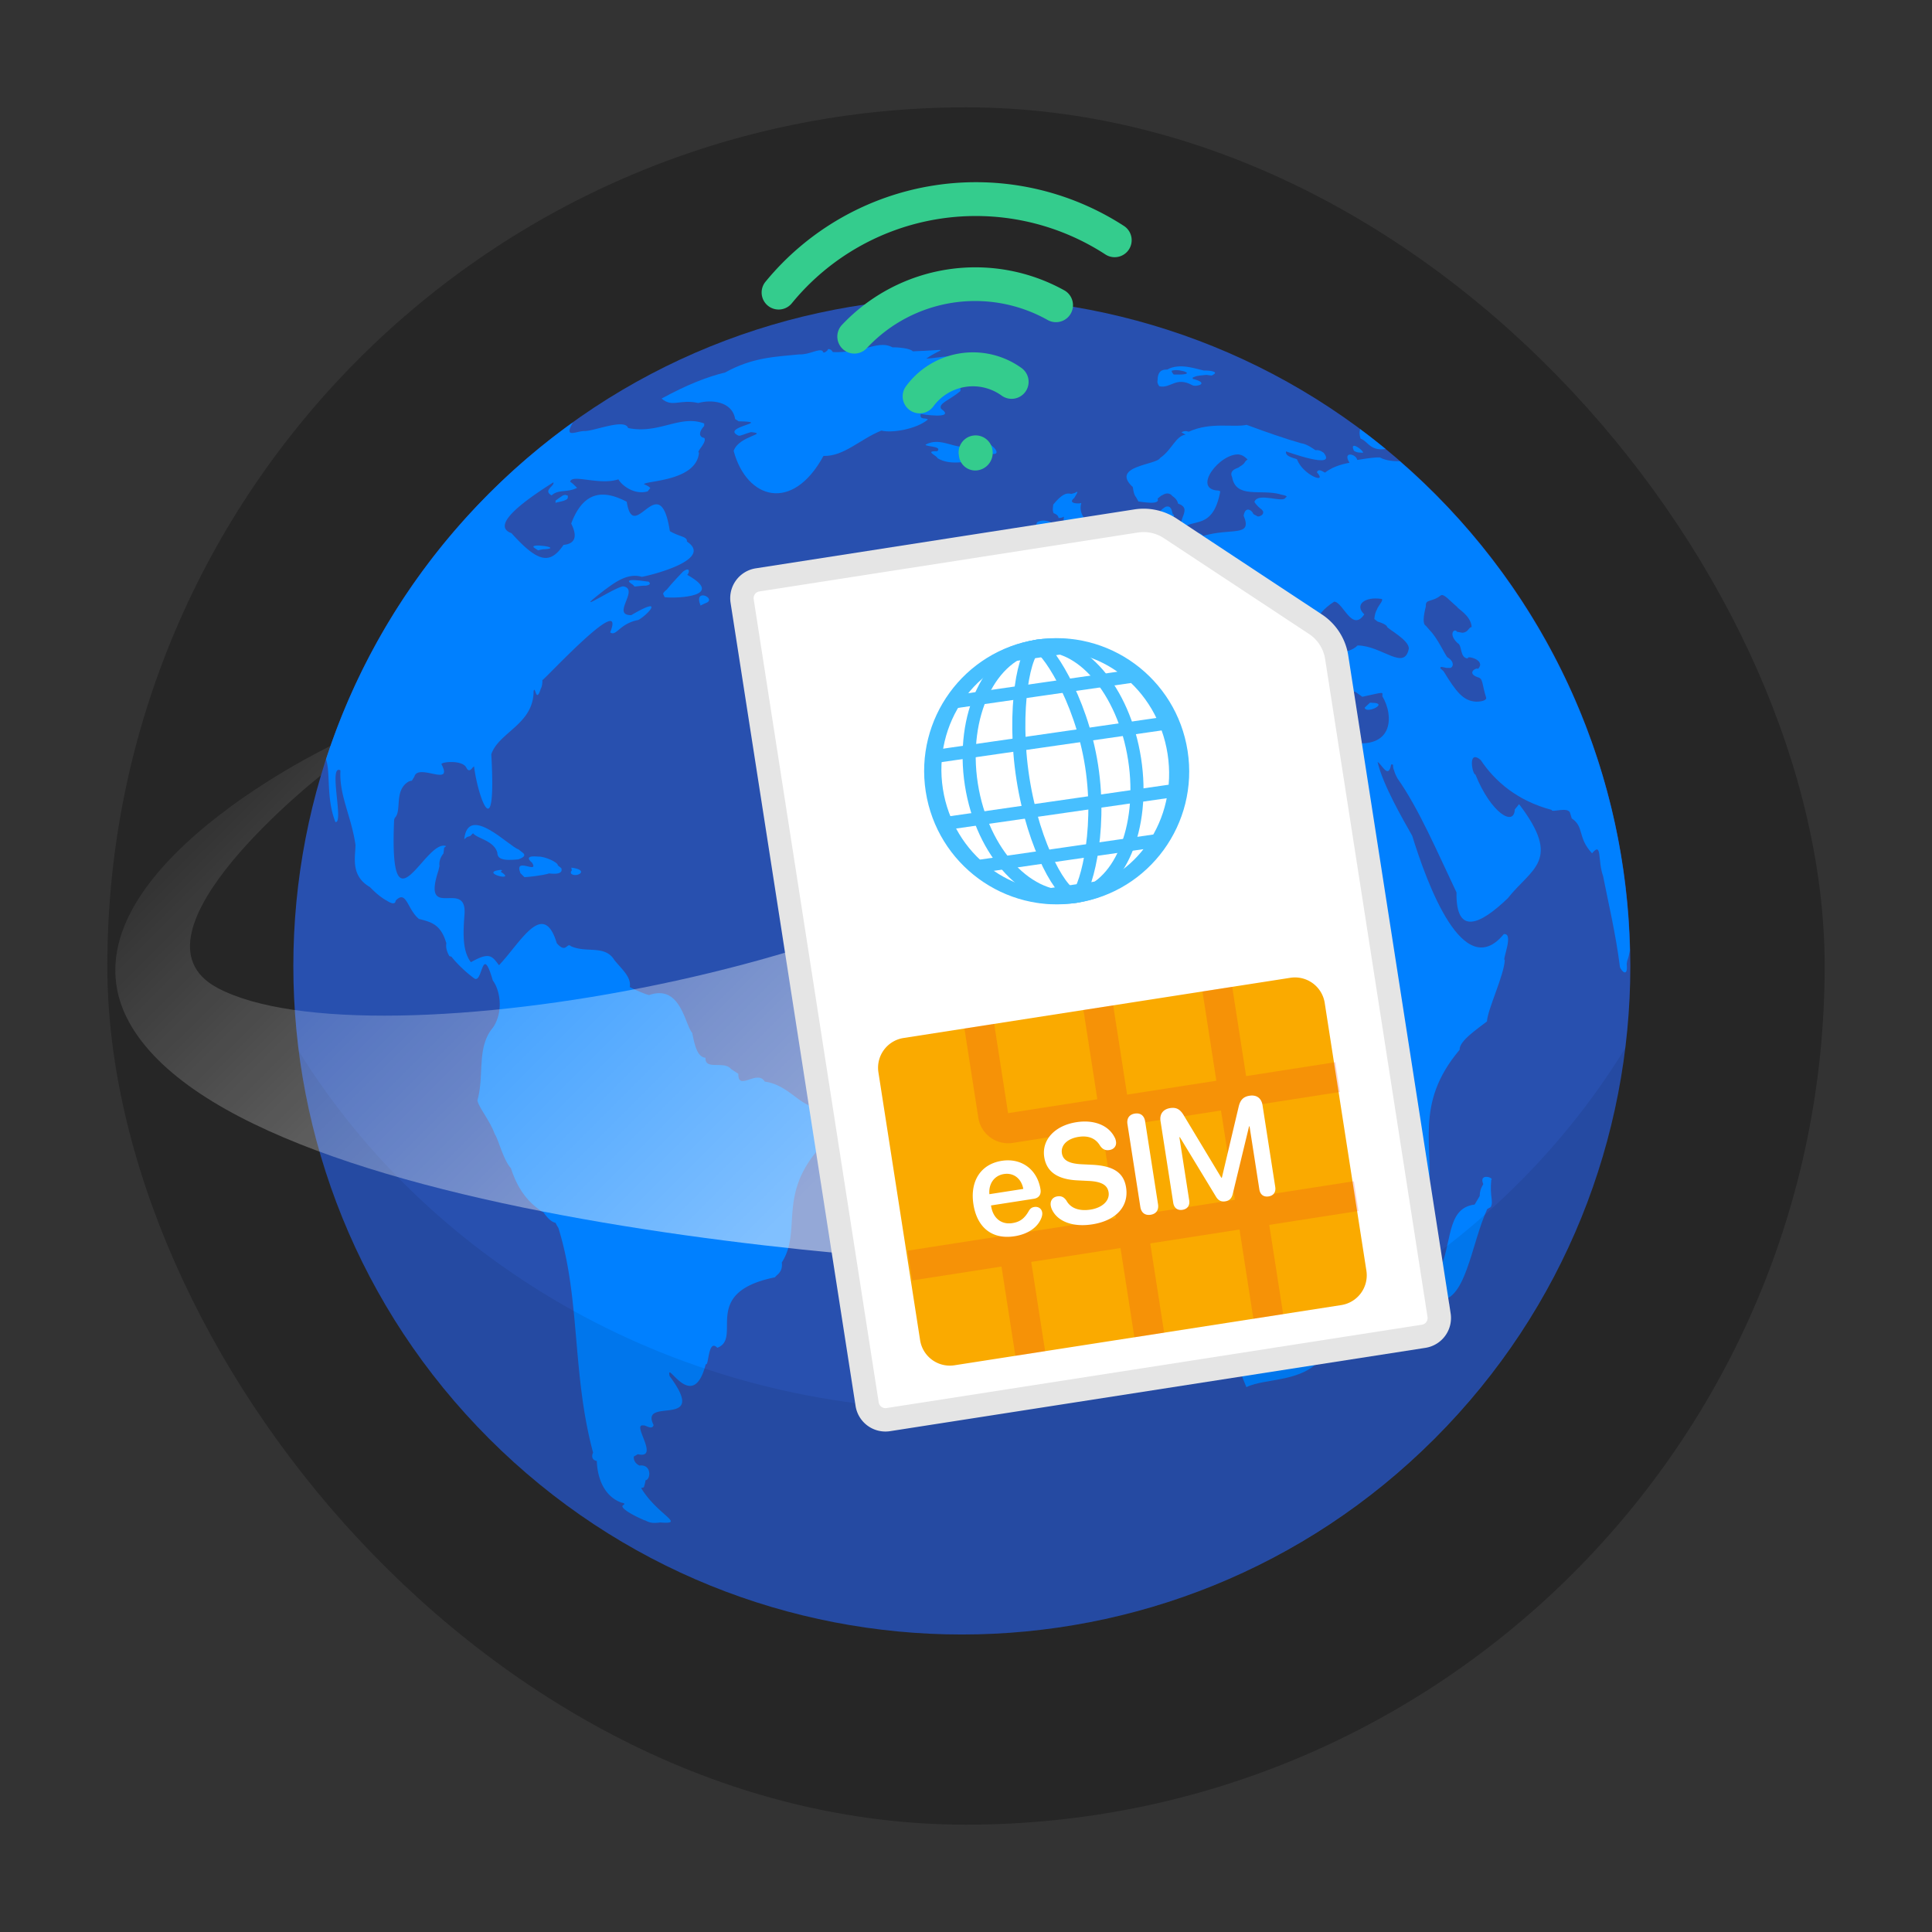 <svg xmlns="http://www.w3.org/2000/svg" width="576" height="576" fill="none"><rect width="100%" height="100%" fill="#333333" stroke="none"/><rect width="512" height="512" x="32" y="32" fill="#262626" rx="256"/><mask id="a" width="510" height="512" x="32" y="32" maskUnits="userSpaceOnUse" style="mask-type:alpha"><ellipse cx="286.759" cy="288" fill="#262626" rx="254.759" ry="256"/></mask><g mask="url(#a)"><path fill="#2850AF" d="M427.689 428.928c77.831-77.831 77.831-204.024 0-281.858-77.834-77.834-204.028-77.834-281.858 0-77.834 77.834-77.834 204.024 0 281.858 77.83 77.834 204.024 77.834 281.858 0Z"/><path fill="#0080FF" d="M274.523 123.375c-.475.067 10.828 1.819 6.057-1.494-.909-1.655 2.594-2.578 5.76-5.312v-1.347l-.896-.525-.896-.973c.679-.281.508-.264 2.394-.599.04-.384.361-.444-.15-1.42l-1.047-.672c-.819-.324-.923-.04-2.768-.448 0-.334.328-.672 1.645-1.347-.057.194.234-.803.749-.973 1.003-3.45-5.199-1.478-9.2-1.347 4.77-3.404 7.953-2.618-4.038-2.17-.615-.879-4.463-1.247-6.058-1.197-2.35-1.24-4.663-.762-9.347.672-1.735.134-4.71.909-8.427.749.077.15-.445-1.016-1.398-.896l-.301.498-.698.498c.224-.07-.739.238-.599-.401-1.18-.909-3.941 1.133-7.08.996-7.201.722-13.81.856-22.037 5.386-5.539 1.347-11.536 3.737-18.948 7.779 3.276 2.785 5.346.077 10.942 1.32 3.801-1.079 10.116-.551 10.995 4.787l1.046.672c10.624.168-5.629 1.665-.073 4.263.631.197 1.825-.539 3.74-1.047 5.496.555-3.573 1.007-5.161 5.61 3.901 14.431 17.514 18.506 26.777 1.494 6.158.181 10.875-5.004 17.276-7.555 3.233.819 10.557-.485 13.837-3.289-.445-.672-2.634.274-2.093-1.722v.01h-.003Zm15.554 8.903-1.124.599c-3.841 1.531-8.437-2.889-13.014-.298.044.622 5.088.408 3.514 1.942-3.975-.093-.251 1.19.073 2.096 3.651 2.24 9.812 1.391 16.006-1.347 4.537.896-1.778-5.88-5.459-2.992h.004Zm-122.209 15.404c-.077.107-.247.087-2.243 1.571v.749c-.237-.344 3.858-.478 3.664-1.795v-.451l-.822-.224-.599.15Zm20.794 26.626.448.448c-.425.341 1.805-.201 3.44-.151-.04-.013 2.006-.187.822-1.197-.137.097-8.919-1.584-4.713.896h.003v.004Zm-29.171-10.843s.748.525.972.598c-.491.184 1.177-.391 1.869-.301 6.074-.451-5.737-2.099-2.841-.297Zm45.401 7.93c.735-.742.863-2.571-1.27-.973-.518.565-3.062 3.142-4.861 5.385 0 0-1.123.823-1.046 1.271l.448.973c3.577.431 18.326-.211 6.732-6.656h-.003Z"/><path fill="#0080FF" d="M208.854 180.517c-.421.267 1.223-.645 1.644-.749 3.343-1.32-3.861-4.717-1.644.749Zm-52.876 73.819-1.42-1.124c-2.564-.665-15.04-13.803-16.154-2.992l.823-.672.973-.3.822-.823c1.34 1.655 6.174 2.123 7.254 5.76.017 1.765 1.341 2.544 6.358 2.019-.274-.043 2.631-.672 1.348-1.868h-.004Zm10.319 3.667c.21-.836-3.865-2.728-5.834-2.617.769.143-5.074-.863-1.795 1.868 2.043 3.53-5.533-2.012-3.517 3.066l1.197 1.197c1.14-.044 5.375-.482 7.405-1.124-.415-.06 4.466.819 3.59-1.571l-1.046-.822v.003Zm-17.054 1.87s.973-.448-.073-.521c-6.683.792 5.345 3.807.073.521Zm21.089-1.199.151.822c-.141.268-.462.304-.224.973 1.558 1.397 5.81-1.086.073-1.795Zm175.292-143.526c3.427.802 4.894-3.035 9.875-.297 1.037.605 5.453-.572.097-1.896v-.398c1.227-.444.609-.471 4.089-.799.498.101 1.594.201 1.594.201l.502-.298c1.518-.855-.976-1.23-2.895-1.196-2.461-.525-7.228-2.324-10.868-.298-.869.06-2.725-.14-2.892 2.892.204-.047-.511.782.498 2.092v-.003Zm3.989-4.687c2.086-.612 8.247 1.428.304 1.197 0 0-1.1-1.197-.304-1.197Zm94.979 241.329c1.013-.652-3.808-2.219-2.394 1.197.251-.027-1.009 1.073-1.049 3.59l-1.495 2.544c-8.758 1.073-6.505 12.102-10.768 20.045-.234 1.611-2.55 3.931-.598 8.374 8.652 1.554 10.276-16.648 15.11-27.071l1.05-.599c.886-1.805-.348-2.978.147-8.076h-.003v-.004Zm-34.548-142.204-1.595-.097-1.597 1.495c.381 1.872 6.421-.906 3.189-1.398h.003Zm-57.352-19.061c.254-.083 1.815-.508 1.906-1.083 0 0 .301-.598 0-1.197-.696-.645-.518.612-1.297-1.397-.452.398-1.966.304-1.398 2.594l.789 1.083Zm.01.013-.01-.013c-.05.016-.07.023.01.013Zm.201 4.391-.498.896c-1.525 4.028 7.214-.034 2.393-3.788.09.261-.799-.571-2.594.699-.468.461-.856.13.1 1.497l.599.699v-.003Zm-46.868-35.106c3.029-.318-2.911 4.533.997 3.988 3.727.17 8.113-1.622 8.474-6.084-.261-.402.598-1.485-1.494-1.695-.298-.124-2.691-1.585-4.884-.298.22.101-1.06 2.614-2.996 1.993l-.896.799.495.896.301.397.003.004Zm14.911 3.998c.017-.003.027 0 .044-.006-.147-.05-.124-.034-.044.006Z"/><path fill="#0080FF" d="M315.605 154.44c-.074-.073.592.137 1.598-.401.073.067-.248.388 0 2.193h.495l2.096-.1.996.996.698.799c-.25-.328 1.612 2.046-.698 1.895-2.059-.043.21 2.11-1.297 2.294-1.378.651-1.826 2.423 1.451 1.701-.081-.04-.104-.057.043-.007-.017 0-.027 0-.043.007.364.187 2.52 1.147.641 1.09.632.642-5.308-.294-3.891 2.791 1.137.071 3.276-.384 5.884-1.397l1.297-.1c.632-.669 10.042 1.237 6.682-2.294 4.981-3.724-11.426-6.141-9.179-13.96-.385.274-4.393.321-2.093-1.497l.699-1.197c.695-1.197-.498-.301-.498-.301l-1.1.301c-1.455-.398-2.802.04-5.386 3.189.104-.097-.391 1.568.1 2.494-.461-.01 1.441.287 1.495 1.497l.01.007Z"/><path fill="#0080FF" d="M317.5 158.429c-.203-.247 1.047.84 2.294 0-.054-.361.598-1.059-.699-.996.408.221-1.812-.428-1.595.996Zm87.456-23.534 1.394.1c.331-.595-4.209-3.971-2.691-.598a3.574 3.574 0 0 0 1.301.498h-.004Zm.699-4.088c2.103.628 2.818 3.757 7.418 3.042a197.551 197.551 0 0 0-7.555-5.9c-.267.722-.267 1.651.137 2.858ZM100.004 245.085c2.598.502-2.21-17.463 1.495-15.407-.438 7.398 3.296 13.769 4.489 22.287-.036 3.527-1.541 9.086 4.236 12.469.608.528 2.37 2.544 4.988 4.039-.462-.392 2.597 2.019 2.741.05 3.219-3.38 3.43 2.534 6.93 5.435 3.396.896 6.478 1.448 8.127 7.081.29-.141-.599 1.283.946 3.991l.648.197c1.056 1.408 3.798 4.31 6.88 6.536 2.474 1.361 2.159-10.738 5.436.545 2.156 2.858 3.286 9.287.046 14.064-4.991 5.99-2.46 13.973-4.636 21.689.441 2.189 3.65 5.87 5.188 10.072 1.056 1.488 2.561 7.726 4.787 10.126 1.401 4.165 3.674 9.387 9.621 13.161-.1-.528 1.555 2.708 3.691 3.139.027-.043.267.655.846 1.495 6.619 21.074 4.001 43.448 10.369 67.063-.187.224-.879 2.086 1.097 2.44.1 3.376 1.21 10.106 7.281 12.416-.482-.004 1.915.07.448.849-.736.812 2.885 2.885 6.382 4.386.949.187 1.417 1.173 4.787.695 7.822.609-.749-2.133-5.683-10.269l.799-.201c.498-1.494.498-2.096.498-2.096 1.675-.251 1.862-4.971-1.892-4.386.427.01-1.719-.481-1.595-2.691l1.197-.702c6.719 1.521-1.889-9.106 1.594-8.575.736-.224 2.645 1.545 3.116-.123-4.399-8.746 16.802 1.577 4.787-14.582-1.264-5.453 6.85 11.66 10.771-3.591.936.879.625-7.789 3.44-4.86 7.689-2.946-5.349-16.441 17.2-21.018.448-.755 2.413-1.501 2.019-4.412 6.09-9.491-1.351-20.155 11.443-34.329.986-1.494 2.681-6.783-.896-12.041-4.981.063-8.414-6.583-15.629-7.556-2.152-3.73-8.046 2.992-7.856-2.316l-2.169-1.421c-2.016-2.597-7.869.458-7.629-3.366-2.343-.261-3.142-3.236-3.964-7.405-2.317-2.775-3.464-14.555-12.864-11.296-.796-.147-3.805-1.35-5.757-2.393.492-2.852-2.076-5.028-4.563-8.004-2.808-4.683-8.321-2.029-13.014-4.188-1.184-1.197-1.387 2.373-4.189-.896-4.018-13.282-10.831-.107-17.223 6.582-2.079-2.761-2.791-4.048-8.377-.902-2.424-3.186-2.404-8.07-1.896-14.358.676-10.661-12.823 2.373-7.779-12.968l.298-1.297c.107-.027-.482-1.698 1.197-3.791l.2-1.695.599-.498c-6.192-2.417-17.056 27.784-15.509-7.829l.198-.598c2.166-2.023-.254-7.947 3.888-10.671 0 .03.397-.341 1.196-.398l.749-1.197c1.087-4.185 11.777 3.26 8.077-3.74-.03-.706 6.094-1.314 7.378.946.043-.02.622 1.875 1.895.1l.448-.401c1.157 9.307 6.756 24.664 5.138-3.591 2.25-6.632 12.627-8.922 12.613-18.847.542-1.856.676 3.881 2.096-.552.04-.324.508-.518.542-2.708-.117.087-.127.057.003-.133 0 .05-.003.087-.003.133 1.608-1.193 25.136-26.62 20.201-14.244 1.819 1.347 2.755-2.634 8.374-3.687 2.915-1.565 8.1-7.445-2.092-1.444-6.128.07 2.607-7.773-2.394-8.578-2.373.04-16.935 9.851-5.389.946 1.906-1.291 6.349-5.212 10.918-3.791 1.842-.264 21.756-5.018 13.463-10.521.083-1.571-1.883-1.253-5.085-3.092-3.056-19.456-10.768 4.403-12.864-8.775-6.077-3.146-12.576-4.079-16.551 6.485.582 1.301 2.955 5.884-2.296 6.382-4.009 5.914-7.589 5.315-15.505-3.493-7.14-2.528 6.629-11.417 12.466-15.154.561 1.026-3.249 2.38-.498 3.888 1.939-1.892 4.86-.749 7.628-2.293.074.307-1.086-1.171-2.092-1.746.307-2.49 8.651 1.144 14.358-.748.962 1.755 4.723 4.737 8.728 3.59l.799-1.046c-.237-.107-.311-.438-1.895-1.097.401-1.073 15.682-.802 16.404-9.424-.976-.133 2.54-3.125 1.547-4.386-1.497-.217-1.775-1.618 0-3.54v-.749c-7.174-2.741-13.502 3.276-22.685 1.348-.936-2.859-9.684.755-12.763.899-2.584-.124-6.616 2.527-3.694-2.564-34.205 24.517-60.321 59.568-73.599 100.439 1.384 4.008-.007 11.603 2.798 18.701v.006h.003Z"/><path fill="#0080FF" d="M161.731 202.79v-.134c-.131.191-.121.221 0 .134Zm255.626-65.265c-1.541-.023-3.918-.046-5.97-1.136-.92-.097-3.276.15-6.733.749-.361-1.886-4.516-2.695-2.32.822-1.053.247-4.516.769-7.254 2.915-.194.174-1.922-1.528-2.467-.073 3.339 3.7-4.132.882-5.911-3.815-.016-.307-3.677-.662-3.293-2.393-.427-.238 15.696 5.826 11.146.297.241.331-.906-.906-2.317-.672-.424-.117-2.24-1.782-4.412-2.092-4.701-1.331-10.564-3.387-16.154-5.46-4.115.853-10.68-.929-17.206 2.02.14.19-1.1-.585-2.24.224l.823.451.448.224c-2.996.351-4.082 4.546-7.629 6.957-.973 2.069-14.736 2.346-8.3 8.527.304-.29.173 2.127 1.119 3.143l.716 1.29c.799.077 6.646 1.22 5.716-.842.401-.324.395-.308 1.197-.973-.277.491 1.354-1.421 2.989-.074.053.375 1.487.723 1.945 2.544 4.309 1.441-.204 4.487.973 7.703 3.109-3.648 9.367.591 11.59-11.37l-.525-.224c-8.086-.311.425-11.312 6.208-10.771-.05.221.632-.294 2.471 1.495-1.328.865-.291.939-2.544 2.243.163.284-3.21.635-2.096 2.992 1.173 6.575 8.564 3.503 14.434 5.161-.772-.02 2.942.344 1.498.973-.645 1.725-8.033-1.635-9.2 1.12-.491-.104 1.25 1.945 1.571 1.945-.755-.2 2.13.886.452 2.244.277-.281-.893.768-1.498.073 0 0-.896-.374-.973-.598-.187-.786-2.263-2.571-2.841.598 2.751 6.532-3.734 3.517-12.115 6.058-1.384-3.036-9.518 3.687-10.25-3.664.716 1.033 4.166 1.123 1.124-1.197l-.228-.598c.091-.171 1.157-.268.525-.973-.468.478-.063-3.079-2.394-2.243.034.076-.401.127-1.494 1.196l-.973.823c3.711 9.721-.26 1.735-3.366 9.123.097-.054-.966 1.481-2.918 1.196-3.103 1.187-6.937 7.576-12.266 5.386 1.09 4.944-6.385-.923-6.956 3.065-.522-.217 1.838.95 2.019 1.869-.174.371 2.667-.508 4.189 1.421-.211-.291 1.022 1.277 2.767 2.617v1.722c-.083.588-.448 2.3-.822 4.486-.886 3.928-18.41-5.415-17.203 3.367l.676.525c1.19 1.263-.351 5.642-1.348 8.975.886 3.775 4.573 5.122 8.451 7.181.218.782 3.51-1.745 5.687-1.722 8.484 2.103 6.886-5.636 11.362-10.771 2.561-1.778 4.045-2.938 5.088-6.505-.04.027 1.147-.067 1.799.077-.502-.368 2.226 1.237 3.44.672 2.093-1.461 5.352-4.857 9.798-.525.097.441 3.46 3.885 6.134 5.76 3.093.799 15.238 7.592 1.645 8.601-.19 1.15 3.948 6.161 5.76 3.367-.14-.104-.01-2.678 2.246-2.768 2.481-1.963-2.624-7.328 3.216-5.459 2.414-.609-4.753-4.082-7.107-4.563-.073-.191-10.293-7.435-6.879-9.725l.895.297c-.608-.324 1.642.833 3.293.749l1.05.448c3.243 4.517 10.32 4.313 13.161 13.914 3.32.748 5.466 16.611 7.478 3.139-3.5-1.304-.277-8.976 4.787-3.591l.599 2.093 1.498 1.498c-.194 4.319 5.783 6.953 10.918 7.18l2.096 1.498c6.88-1.498 5.98-1.498 5.98-.15 3.49 5.753 3.674 17.015-11.964 13.311-4.413.986-14.194-9.771-17.952-2.691.966 1.501 1.708 4.353-2.841 5.536l-2.096-1.946c-.191-.14-4.149-1.216-5.981-2.694.13.247-.729-1.033-1.946-2.544-1.815-.725-5.328-1.651-9.721-4.189-.822-4.8 1.17-11.025-10.323-10.022-1.772 3.487-6.208-2.243-7.776 1.197-.331-.98-9.902 2.888-12.265 3.44-2.935 4.168-10.293-5.703-11.219 2.691-5.356 1.427-6.181 9.226-10.323 14.662-7.124 1.785-7.933 10.678-14.509 17.801-2.721 5.978 3.714 15.428-1.347 26.179-.137.227 1.083 1.996.298 3.888-4.059 6.378 5.867 4.874 8.23 13.014 6.629 15.585 11.874 13.285 30.063 14.505 4.159-2.049 13.757-9.417 19.296-1.491 2.821 3.102 7.328 1.097 11.072 4.64l1.049 2.691c1.257 2.548-6.498 11.286-1.795 14.512 1.05 2.009 6.442 8.174 6.73 12.713 1.441 1.291.294 7.636 2.393 11.069.355 6.188-5.439 14.746-6.582 23.187 4.794 7.608 4.667 15.651 4.038 27.97 3.998 3.283 3.447 8.257 3.594 15.261l1.344 3.289c5.8-2.978 18.981-1.026 23.782-10.918 6.054-3.115 5.88-13.579 11.519-16.156 9.287-1.886-1.845-16.087 13.015-22.361 1.758.16 5.947-3.28 5.984-6.583 1.811-15.802-4.53-28.198 9.273-44.575-.164-2.621 5.319-6.218 8.15-8.451.171-3.59 5.101-13.709 5.312-18.326-.906.301 2.858-8.14-.297-7.702-12.052 14.709-22.843-14.96-27.303-29.318-2.801-4.964-8.725-15.12-10.323-21.986 1.17.474 3.22 5.372 4.042.745.98-.154.261.264.822 1.645.067-.027.117.792 1.05 2.467 6.435 9.086 12.108 22.468 17.611 34.001-.207 13.118 7.174 9.561 15.294 1.749 7.104-8.983 16.233-11.159 3.366-28.048l-1.274 1.568c-.213 5.275-7.14 1.053-11.74-10.397-.909.077-2.43-7.719 1.568-4.339 4.232 6.359 10.955 12.182 21.164 14.883-.113.953 5.095-1.183 5.533 1.046l.451 1.498c3.781 2.454 1.655 5.71 6.054 10.397 3.036-3.634 1.608 2.049 3.293 6.806 1.448 7.428 3.801 17.246 5.014 27.075.258.969 2.471 3.543 2.02-.9l.147-.896c.364-.966.611-2.012.809-3.099-1.324-58.234-27.6-110.27-68.584-145.873h.006v.003Zm-20.382 58.298c-.2.298-1.1.398-1.1.398.157.184-.374-.441-1.196-.796l-1.294-.1-.599-.996c-.076-.104 1.264-.883 2.29 0l.997.398.698.498s.401.297.201.598h.003Zm7.783-3.389c-6.362 6.117-20.623-4.313-6.984-13.065 2.711.181 5.265 9.227 8.976 3.791-3.002-2.768.02-5.395 5.188-4.59.565.331-.682 1.668-1.3 2.795.18.06-.712.796-.899 3.189l.899.699c-.742-.154 2.691.702 2.892 1.594.046.582 6.726 4.012 6.482 6.583-1.338 6.716-8.017-.933-15.254-.996Zm29.712-11.467c-.167.355 4.092 2.477 4.286 5.984-1.007.074-.876 1.555-2.788 1.695l-1.598-.298c-.585-1.193-2.822.549.197 3.39 1.461.649.551 4.426 3.092 4.587-.799-1.083 5.616.394 2.995 3.092-.438-.538-3.58 1.237-.103 2.494 1.681.351 1.217 1.942 2.494 5.984.314.675-.779 1.314-2.989 1.297-3.801-.221-5.887-2.858-9.675-9.076l-.992-.896c.304-.579-.071-.452 1.892-.101h.799c.989.268 1.975-1.718-.599-3.189-.668-.735-2.888-5.623-5.084-7.876l-1.297-1.497c-.973-.485-.776-2.715 0-5.784-.174-2.33 1.724-1.076 4.486-3.289.969-.488 2.413 1.421 4.884 3.49v-.007Z"/><path fill="#0080FF" d="m339.438 149.555-.031-.058c-.124-.013-.138 0 .031.058Z"/><path fill="#000" fill-opacity=".25" d="M286.527 420.369c-84.233 0-157.815-43.014-197.482-107.041 12.442 98.112 96.217 173.977 197.709 173.977s185.762-76.326 197.81-174.867c-39.531 64.52-113.413 107.931-198.04 107.931h.003Z" opacity=".3"/></g><path fill="url(#b)" fill-opacity=".5" fill-rule="evenodd" d="M321.581 236.906c-36.665 49.65-211.149 81.949-256.761 57.615-29.635-15.809 30.847-63.351 30.847-63.351l2.895-8.779s-87.076 41.428-58.385 85.168c40.536 61.795 266.884 71.837 290.897 70.112l-9.493-140.765Z" clip-rule="evenodd"/><path fill="#fff" stroke="#E5E5E5" stroke-width="6.974" d="M338.727 155.319c3.556-.553 7.19.239 10.193 2.221l43.271 28.562v-.001a14.458 14.458 0 0 1 6.261 9.475l.063.373 30.532 196.173a5.515 5.515 0 0 1-4.591 6.271l-159.647 24.848a5.52 5.52 0 0 1-6.282-4.59L221.255 179.17a5.516 5.516 0 0 1 4.589-6.282l112.883-17.569Z"/><path fill="#FAAA00" d="M384.696 291.516 269.38 309.464a8.977 8.977 0 0 0-7.49 10.251l12.426 79.833a8.977 8.977 0 0 0 10.251 7.49l115.315-17.947a8.978 8.978 0 0 0 7.49-10.251l-12.425-79.834a8.978 8.978 0 0 0-10.251-7.49Z"/><path fill="#E63223" d="m399.501 325.553-1.381-8.87-26.611 4.141-4.142-26.611-8.871 1.381 4.142 26.611-26.611 4.142-4.142-26.611-8.87 1.38 4.142 26.611-26.612 4.142-4.141-26.611-8.871 1.381 4.142 26.611a9.006 9.006 0 0 0 10.251 7.49l26.611-4.142 4.142 26.611-62.093 9.664 1.381 8.871 26.611-4.142 4.142 26.611 8.87-1.38-4.142-26.612 26.612-4.141 4.141 26.611 8.871-1.381-4.142-26.611 26.611-4.142 4.142 26.611 8.87-1.38-4.141-26.611 26.611-4.142-1.381-8.871-26.611 4.142-4.142-26.611 26.612-4.142Zm-31.34 32.134-26.612 4.142-4.141-26.612 26.611-4.142 4.142 26.612Z" opacity=".2"/><path fill="#fff" d="M302.47 368.566c-6.618 1.03-11.164-2.509-12.258-9.535-1.074-6.904 2.215-11.976 8.465-12.949 5.924-.922 10.623 2.656 11.538 8.539.235 1.511-.483 2.543-1.994 2.779l-12.766 1.987.026.163c.563 3.615 3.029 5.616 6.338 5.101 2.287-.356 3.654-1.385 4.964-3.722.439-.675.874-.973 1.588-1.084 1.144-.178 2.157.417 2.348 1.643.061.388.008.856-.147 1.34-1 2.98-3.976 5.096-8.102 5.738Zm-7.495-12.536 10.11-1.573c-.591-3.13-2.914-4.881-5.774-4.436-2.859.445-4.615 2.873-4.336 6.009Zm30.666 8.993c-5.882.915-10.185-.925-11.851-4.097a4.476 4.476 0 0 1-.521-1.467c-.229-1.471.565-2.556 1.954-2.772 1.164-.182 1.972.174 2.728 1.269 1.317 2.41 4.028 3.16 7.173 2.67 3.554-.553 5.772-2.697 5.391-5.148-.331-2.124-2.005-3.203-5.968-3.402l-3.268-.16c-6.09-.287-9.28-2.635-9.951-6.945-.807-5.188 3.201-9.41 9.594-10.405 5.208-.811 9.615.888 11.427 4.602.173.308.295.686.371 1.177.2 1.286-.582 2.308-1.95 2.521-1.226.19-2.064-.223-2.794-1.281-1.388-2.336-3.658-3.071-6.415-2.642-3.268.509-5.355 2.424-4.97 4.895.311 2.002 1.982 3.06 5.78 3.264l3.267.16c6.41.321 9.412 2.406 10.092 6.777.877 5.637-3.002 9.881-10.089 10.984Zm17.4-2.855c-1.634.254-2.791-.591-3.061-2.327l-3.843-24.693c-.27-1.736.575-2.893 2.209-3.147 1.654-.258 2.79.59 3.061 2.326l3.843 24.694c.27 1.736-.555 2.89-2.209 3.147Zm9.498-1.478c-1.492.232-2.513-.55-2.754-2.103l-3.79-24.346c-.324-2.083.766-3.55 2.869-3.878 1.818-.282 2.981.332 4.062 2.172l11.199 18.591.163-.026 4.998-21.112c.475-2.061 1.413-3.023 3.251-3.309 2.104-.327 3.544.725 3.871 2.828l3.789 24.347c.242 1.552-.493 2.608-1.984 2.84-1.491.232-2.513-.55-2.754-2.103l-2.925-18.79-.143.022-4.873 20.172c-.32 1.305-.989 1.974-2.215 2.164-1.205.188-2.087-.24-2.765-1.368l-10.776-17.757-.143.022 2.925 18.791c.241 1.552-.514 2.611-2.005 2.843Z"/><path stroke="#47BFFF" stroke-width="3.903" d="M352.139 224.164c3.205 20.588-10.808 39.867-31.299 43.056-20.498 3.198-39.707-10.91-42.913-31.506-3.205-20.596 10.809-39.867 31.308-43.057 20.491-3.189 39.7 10.919 42.904 31.507Z"/><path stroke="#47BFFF" stroke-width="3.903" d="M320.842 267.186c-19.807 3.083-38.458-11.104-41.661-31.684-3.203-20.58 10.254-39.764 30.061-42.847"/><path stroke="#47BFFF" stroke-width="3.903" d="M320.844 267.186c-14.051 2.187-28.042-12.725-31.245-33.305-3.203-20.58 5.594-39.039 19.645-41.226"/><path stroke="#47BFFF" stroke-width="3.903" d="M320.842 267.186c-3.864.602-12.662-14.444-15.865-35.024-3.203-20.58.401-38.905 4.265-39.507"/><path stroke="#47BFFF" stroke-width="3.903" d="M320.842 267.186c2.33-.362 7.807-18.288 4.604-38.868-3.203-20.58-13.874-36.025-16.204-35.663"/><path stroke="#47BFFF" stroke-width="3.903" d="M320.842 267.186c12.826-1.996 20.622-20.299 17.419-40.879-3.203-20.58-16.193-35.648-29.019-33.652"/><path stroke="#47BFFF" stroke-width="3.903" d="M320.842 267.186c19.322-3.007 32.39-22.13 29.187-42.711-3.203-20.58-21.465-34.827-40.787-31.82m.332 74.602 21.501-3.141m-31.52-68.558 20.671-2.971m-36.681 16.79 55.84-8.034m-62.489 24.449 73.485-10.575m-70.375 30.554 73.484-10.576m-63.033 23.3 56.311-8.149"/><path fill="#34CC8D" d="M333.103 76.619a5.067 5.067 0 0 1-3.607-.798 70.848 70.848 0 0 0-93.38 14.54 5.072 5.072 0 0 1-9.012-2.567 5.071 5.071 0 0 1 1.064-3.733 81.165 81.165 0 0 1 106.984-16.658 5.07 5.07 0 0 1-2.049 9.216Z"/><path fill="#34CC8D" d="M315.6 95.993a5.07 5.07 0 0 1-3.381-.659 44.133 44.133 0 0 0-53.697 8.361 5.081 5.081 0 0 1-5.451 1.448 5.087 5.087 0 0 1-2.915-2.568 5.085 5.085 0 0 1-.245-3.877c.215-.63.553-1.213.994-1.713a54.664 54.664 0 0 1 66.521-10.357 5.072 5.072 0 0 1 .916 8.01 5.066 5.066 0 0 1-2.742 1.355Zm-40.633 27.182a5.073 5.073 0 0 1-5.108-2.372 5.071 5.071 0 0 1 .236-5.627 24.764 24.764 0 0 1 16.169-9.834 24.764 24.764 0 0 1 18.393 4.453 5.066 5.066 0 0 1 1.033 7.031 5.073 5.073 0 0 1-7.013 1.154 14.617 14.617 0 0 0-20.407 3.178 5.067 5.067 0 0 1-3.303 2.017Zm16.729 17.004a4.876 4.876 0 0 1-5.07-2.194 4.883 4.883 0 0 1-.685-1.82l-.067-.43a5.07 5.07 0 1 1 10.018-1.56 5.258 5.258 0 0 1-4.196 6.004Z"/><defs><linearGradient id="b" x1="196.747" x2="32.798" y1="398.178" y2="233.829" gradientUnits="userSpaceOnUse"><stop stop-color="#fff"/><stop offset="1" stop-color="#fff" stop-opacity="0"/></linearGradient></defs></svg>